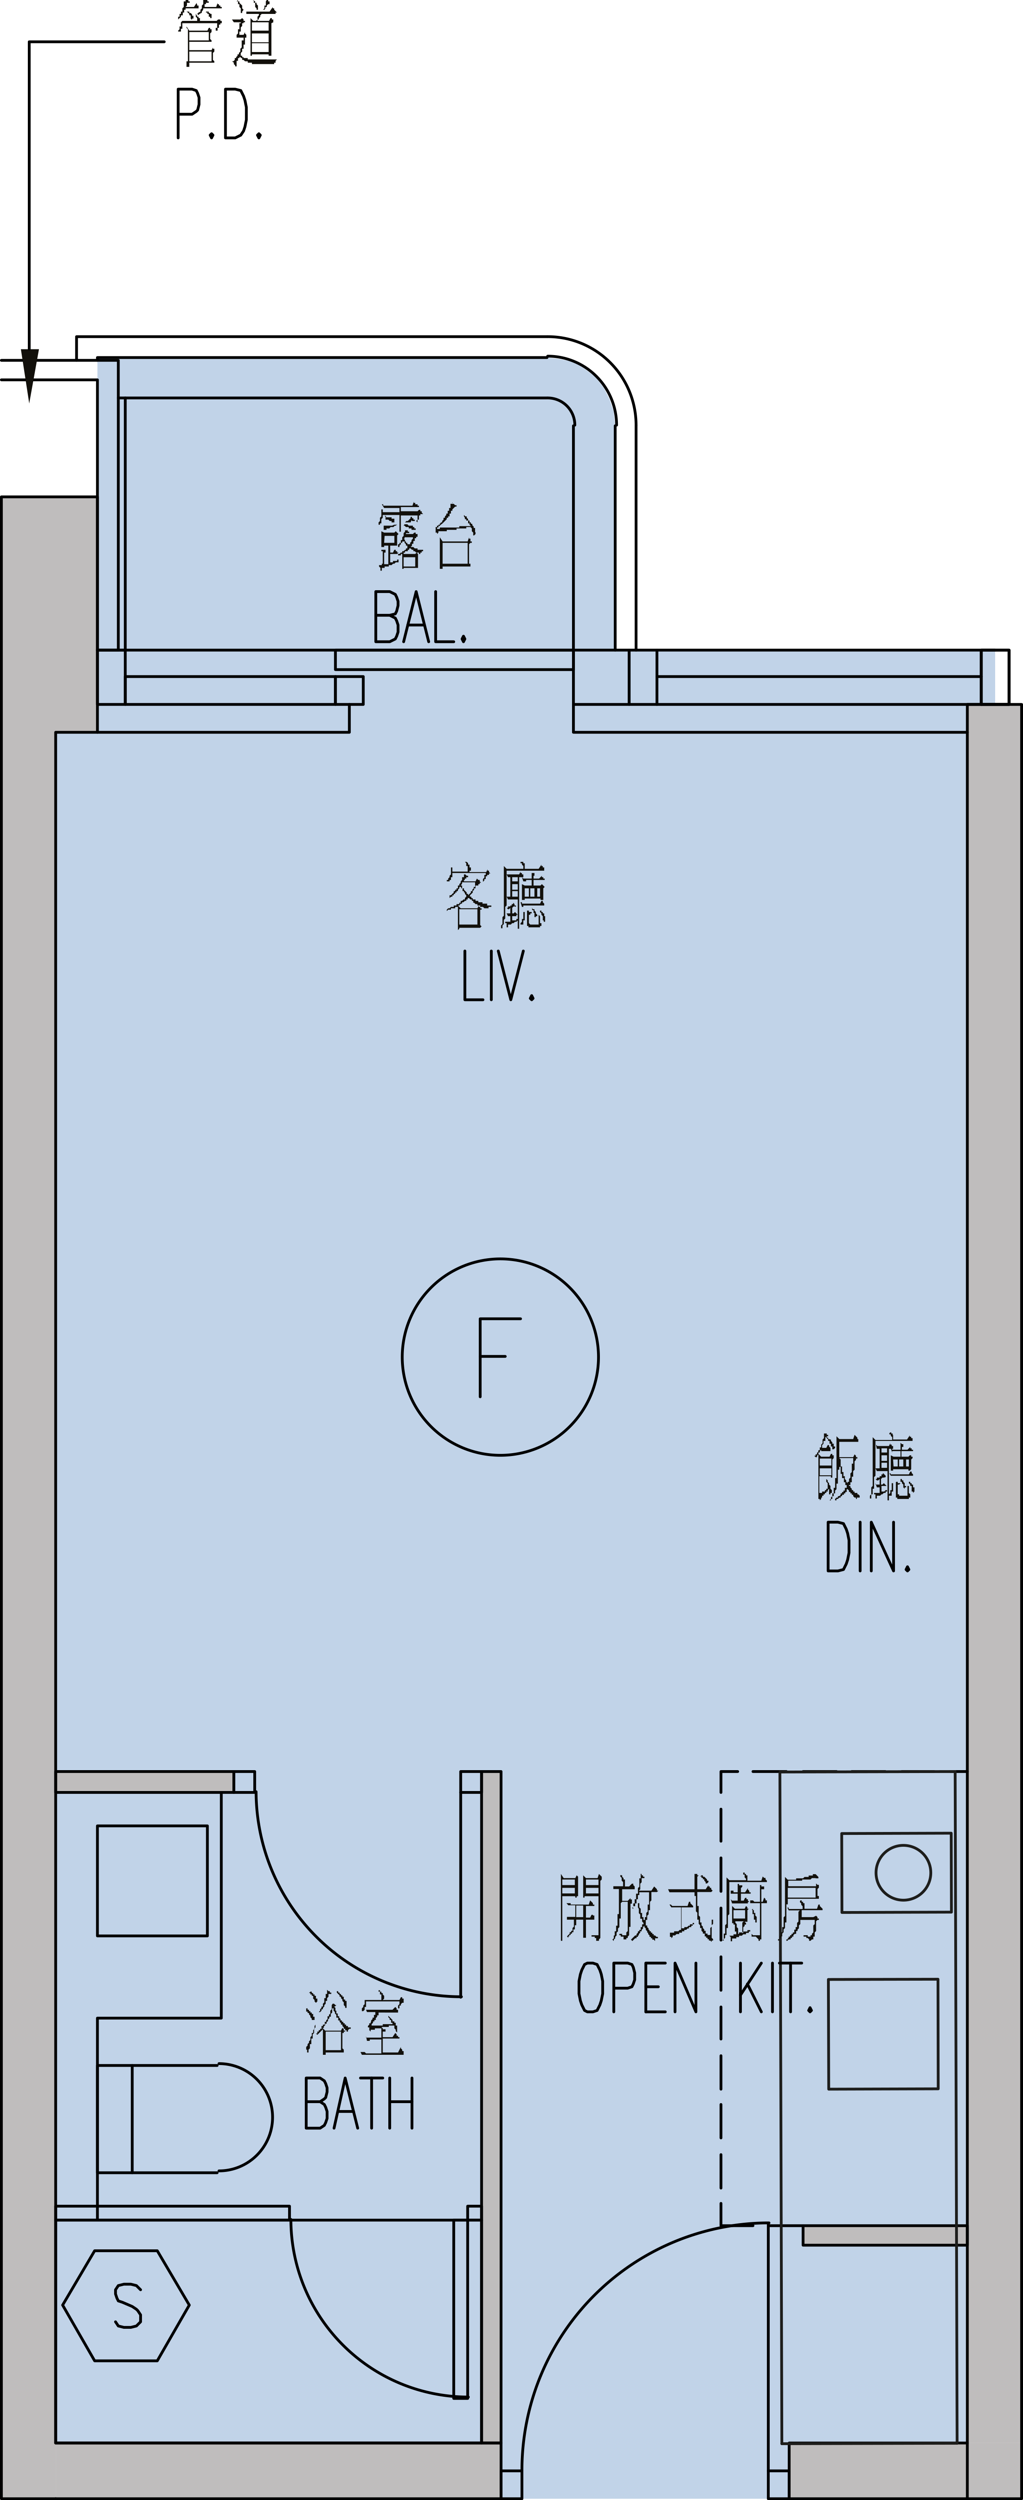 <svg xmlns="http://www.w3.org/2000/svg" viewBox="0 0 88.2 215.36"><defs><style>.cls-1{fill:#c1d3e8;}.cls-2{fill:#bfbdbd;}.cls-3,.cls-4,.cls-5,.cls-6,.cls-8{fill:none;stroke-linecap:round;}.cls-3,.cls-4{stroke:#bfbdbd;}.cls-3,.cls-8{stroke-miterlimit:10;}.cls-3,.cls-4,.cls-8{stroke-width:0;}.cls-4,.cls-5,.cls-6{stroke-linejoin:round;}.cls-5,.cls-8{stroke:#000;}.cls-5{stroke-width:0.24px;}.cls-6{stroke:#1d1d1b;stroke-width:0.24px;}.cls-7{fill:#12100b;}</style></defs><g id="Layer_2" data-name="Layer 2"><g id="Layer_7" data-name="Layer 7"><polygon class="cls-1" points="53.04 56 53.04 36.68 52.92 35.48 52.56 34.4 52.08 33.44 51.36 32.48 50.4 31.76 49.44 31.16 48.24 30.92 47.16 30.8 10.2 30.8 9.48 30.8 8.4 30.8 8.4 30.92 8.4 31.16 8.4 31.76 8.4 32.48 8.4 33.44 8.4 34.4 8.4 35.48 8.4 36.68 8.4 56 8.4 60.68 8.4 63.08 4.8 63.08 4.8 210.44 43.2 210.44 43.2 215.24 68.04 215.24 68.04 210.44 83.4 210.44 83.4 63.08 83.4 60.68 85.8 60.68 85.8 56 53.04 56"/><path class="cls-2" d="M8.4,63.08.12,42.8H8.4Zm-8.28,0H8.4L.12,42.8Z"/><path class="cls-3" d="M8.4,63.08.12,42.8H8.4Zm-8.28,0H8.4L.12,42.8Z"/><path class="cls-2" d="M4.8,215.24.12,63.08H4.8Zm-4.68,0H4.8L.12,63.08Z"/><path class="cls-3" d="M4.8,215.24.12,63.08H4.8Zm-4.68,0H4.8L.12,63.08Z"/><path class="cls-2" d="M43.2,215.24l-38.4-4.8H43.2Zm-38.4,0H43.2l-38.4-4.8Z"/><path class="cls-3" d="M43.2,215.24l-38.4-4.8H43.2Zm-38.4,0H43.2l-38.4-4.8Z"/><path class="cls-2" d="M20.16,154.4,4.8,152.6H20.16Zm-15.36,0H20.16L4.8,152.6Z"/><path class="cls-3" d="M20.16,154.4,4.8,152.6H20.16Zm-15.36,0H20.16L4.8,152.6Z"/><path class="cls-2" d="M43.2,210.44,41.52,152.6H43.2Zm-1.68,0H43.2L41.52,152.6Z"/><path class="cls-3" d="M43.2,210.44,41.52,152.6H43.2Zm-1.68,0H43.2L41.52,152.6Z"/><path class="cls-2" d="M88.08,210.44,83.4,60.68h4.68Zm-4.68,0h4.68L83.4,60.68Z"/><path class="cls-3" d="M88.08,210.44,83.4,60.68h4.68Zm-4.68,0h4.68L83.4,60.68Z"/><rect class="cls-2" x="68.04" y="210.44" width="19.99" height="4.8"/><path class="cls-2" d="M83.4,193.4l-14.16-1.68H83.4Zm-14.16,0H83.4l-14.16-1.68Z"/><path class="cls-3" d="M83.4,193.4l-14.16-1.68H83.4Zm-14.16,0H83.4l-14.16-1.68Z"/><polyline class="cls-4" points="8.4 63.08 0.12 63.08 0.12 42.8 8.4 42.8 8.4 63.08"/><polyline class="cls-4" points="4.8 63.08 0.12 63.08 0.12 215.24 4.8 215.24 4.8 63.08"/><polyline class="cls-4" points="43.2 215.24 4.8 215.24 4.8 210.44 43.2 210.44 43.2 215.24"/><polyline class="cls-4" points="20.16 154.4 4.8 154.4 4.8 152.6 20.16 152.6 20.16 154.4"/><polyline class="cls-4" points="41.52 152.6 43.2 152.6 43.2 210.44 41.52 210.44 41.52 152.6"/><polyline class="cls-4" points="83.4 60.68 88.08 60.68 88.08 210.44 83.4 210.44 83.4 60.68"/><polyline class="cls-4" points="83.4 193.4 69.24 193.4 69.24 191.72 83.4 191.72 83.4 193.4"/><polyline class="cls-5" points="83.4 60.68 83.4 215.24 88.08 215.24 88.08 210.44 88.08 210.44 88.08 60.68 83.4 60.68"/><polyline class="cls-5" points="84.6 56 87 56 87 60.68 84.6 60.68 84.6 56"/><polyline class="cls-5" points="41.52 152.6 41.52 154.4 39.72 154.4 39.72 152.6 41.52 152.6"/><polyline class="cls-5" points="21.96 152.6 21.96 154.4 20.16 154.4 20.16 152.6 21.96 152.6"/><line class="cls-5" x1="39.72" y1="154.4" x2="39.72" y2="172.04"/><path class="cls-5" d="M22.08,154.34A17.69,17.69,0,0,0,39.78,172"/><polyline class="cls-5" points="4.8 152.6 20.16 152.6 20.16 154.4 4.8 154.4 4.8 152.6"/><polyline class="cls-5" points="4.8 210.44 43.2 210.44 43.2 215.24 4.8 215.24"/><polyline class="cls-5" points="68.04 215.24 68.04 212.84 66.24 212.84 66.24 215.24 68.04 215.24"/><polyline class="cls-5" points="45 215.24 45 212.84 43.2 212.84 43.2 215.24 45 215.24"/><line class="cls-5" x1="66.24" y1="212.84" x2="66.24" y2="191.6"/><path class="cls-5" d="M66.3,191.48A21.3,21.3,0,0,0,45,212.78"/><line class="cls-5" x1="69.24" y1="191.72" x2="66.36" y2="191.72"/><polyline class="cls-5" points="64.92 191.72 62.16 191.72 62.16 189.8"/><line class="cls-5" x1="62.16" y1="188.48" x2="62.16" y2="185.6"/><line class="cls-5" x1="62.16" y1="184.16" x2="62.16" y2="181.28"/><line class="cls-5" x1="62.16" y1="179.96" x2="62.16" y2="177.08"/><line class="cls-5" x1="62.16" y1="175.64" x2="62.16" y2="172.88"/><line class="cls-5" x1="62.16" y1="171.44" x2="62.16" y2="168.56"/><line class="cls-5" x1="62.16" y1="167.12" x2="62.16" y2="164.36"/><line class="cls-5" x1="62.16" y1="162.92" x2="62.16" y2="160.04"/><line class="cls-5" x1="62.16" y1="158.6" x2="62.16" y2="155.84"/><polyline class="cls-5" points="62.16 154.4 62.16 152.6 63.6 152.6"/><line class="cls-5" x1="64.92" y1="152.6" x2="67.8" y2="152.6"/><line class="cls-5" x1="69.24" y1="152.6" x2="72.12" y2="152.6"/><line class="cls-5" x1="73.44" y1="152.6" x2="76.32" y2="152.6"/><line class="cls-5" x1="77.76" y1="152.6" x2="80.52" y2="152.6"/><line class="cls-5" x1="81.96" y1="152.6" x2="83.4" y2="152.6"/><polyline class="cls-5" points="41.52 210.44 43.2 210.44 43.2 152.6 41.52 152.6 41.52 210.44"/><polyline class="cls-5" points="10.8 56 8.4 56 8.4 60.68 10.8 60.68 10.8 56"/><polyline class="cls-5" points="87 56 84.6 56 84.6 60.68 87 60.68 87 56"/><polyline class="cls-5" points="56.64 56 54.24 56 54.24 60.68 56.64 60.68 56.64 56"/><line class="cls-5" x1="84.6" y1="58.28" x2="56.64" y2="58.28"/><line class="cls-5" x1="85.8" y1="56" x2="56.64" y2="56"/><line class="cls-5" x1="84.6" y1="60.68" x2="56.64" y2="60.68"/><polyline class="cls-5" points="54.24 56 49.44 56 49.44 60.68 54.24 60.68 54.24 56"/><polyline class="cls-5" points="31.32 58.28 28.92 58.28 28.92 60.68 31.32 60.68 31.32 58.28"/><polyline class="cls-5" points="28.92 58.28 10.8 58.28 10.8 60.68 28.92 60.68 28.92 58.28"/><polyline class="cls-5" points="49.44 56 28.92 56 28.92 57.68 49.44 57.68 49.44 56"/><polyline class="cls-5" points="49.44 60.68 49.44 63.08 83.4 63.08"/><polyline class="cls-5" points="30.12 60.68 30.12 63.08 8.4 63.08"/><polyline class="cls-5" points="83.4 215.24 68.04 215.24 68.04 210.44 83.4 210.44"/><polyline class="cls-5" points="83.4 193.4 69.24 193.4 69.24 191.72 83.4 191.72 83.4 193.4"/><line class="cls-5" x1="49.44" y1="56" x2="8.4" y2="56"/><line class="cls-5" x1="10.8" y1="56" x2="10.8" y2="34.28"/><polyline class="cls-5" points="8.4 157.28 8.4 166.76 17.88 166.76 17.88 157.28 8.4 157.28"/><polyline class="cls-5" points="41.52 191.24 41.52 210.44 4.8 210.44 4.8 191.24 41.52 191.24"/><path class="cls-5" d="M18.88,187a4.62,4.62,0,1,0,0-9.24"/><polyline class="cls-5" points="18.72 187.16 8.4 187.16 8.4 177.92 18.72 177.92"/><polyline class="cls-5" points="19.08 154.4 19.08 173.84 8.4 173.84 8.4 191.24"/><line class="cls-5" x1="11.4" y1="177.92" x2="11.4" y2="187.16"/><polyline class="cls-5" points="41.52 190.04 41.52 191.24 40.32 191.24 40.32 190.04 41.52 190.04"/><polyline class="cls-5" points="40.32 206.6 39.12 206.6 39.12 191.24 40.32 191.24 40.32 206.6"/><path class="cls-5" d="M25.08,191.18a15.3,15.3,0,0,0,15.3,15.3"/><polyline class="cls-5" points="4.8 191.24 4.8 190.04 24.96 190.04 24.96 191.24 4.8 191.24"/><polyline class="cls-5" points="8.4 31.04 8.4 30.8 47.16 30.8"/><path class="cls-5" d="M53.16,36.62a5.94,5.94,0,0,0-5.94-5.94"/><line class="cls-5" x1="53.04" y1="36.68" x2="53.04" y2="56"/><line class="cls-5" x1="10.2" y1="34.28" x2="47.16" y2="34.28"/><path class="cls-5" d="M49.56,36.62a2.34,2.34,0,0,0-2.34-2.34"/><line class="cls-5" x1="49.44" y1="36.68" x2="49.44" y2="56"/><polyline class="cls-5" points="6.6 31.04 6.6 29 47.16 29"/><path class="cls-5" d="M54.84,36.62A7.62,7.62,0,0,0,47.22,29"/><line class="cls-5" x1="54.84" y1="36.68" x2="54.84" y2="56"/><polyline class="cls-5" points="4.8 210.44 4.8 63.08 8.4 63.08 8.4 42.8 0.12 42.8 0.12 215.24 4.8 215.24"/><polyline class="cls-5" points="0.12 32.72 8.4 32.72 8.4 56 10.2 56 10.2 31.04 0.12 31.04"/><path class="cls-5" d="M51.6,116.9a8.46,8.46,0,1,0-8.46,8.46,8.46,8.46,0,0,0,8.46-8.46"/><polyline class="cls-5" points="41.4 120.32 41.4 113.6 44.88 113.6"/><line class="cls-5" x1="41.4" y1="116.84" x2="43.56" y2="116.84"/><polyline class="cls-6" points="82.01 157.91 82.03 164.71 72.59 164.74 72.57 157.94 82.01 157.91"/><path class="cls-6" d="M80.25,161.32a2.36,2.36,0,1,0-2.36,2.36,2.36,2.36,0,0,0,2.36-2.36"/><polyline class="cls-6" points="80.87 170.49 80.89 179.93 71.45 179.96 71.42 170.51 80.87 170.49"/><line class="cls-6" x1="67.24" y1="152.64" x2="67.41" y2="210.5"/><line class="cls-6" x1="82.52" y1="210.46" x2="82.35" y2="152.6"/><line class="cls-6" x1="82.35" y1="152.6" x2="67.24" y2="152.64"/><line class="cls-6" x1="67.41" y1="210.5" x2="82.52" y2="210.46"/><path class="cls-7" d="M34.8,46.4l.12.12v.12H35v.12h.12v.12h.12v0h.12v-.12l.12-.12v-.12l.12-.12v-.12h-.72v.12Zm0,2.4h1V48h-1Zm.12-3.12h.24v.12h.12v.12H35V46h.6l.12-.12h.12V46H36v.24h-.12v.12h-.12v.24h-.12v.24h-.12V47l-.12.12h.24l.12.12H36v.12h.48v.12h-.12v.12h-.12v.12h-.12V47.6h-.24l-.12-.12h-.12v-.12h-.12l-.12-.12h-.12v.12h-.12v.12h-.24v.12H34.8v.12h1l.12-.12.12.12v1.2H34.8V49h-.12V47.72h-.12v.12h-.24v-.12h.12l.12-.12h.12v-.12h.12l.12-.12H35v-.12h.12V47H35v-.12l-.12-.12v-.12H34.8v0h-.12v.12h-.12v.12l-.12.12v.12h-.12v-.24h.12v-.12h.12v-.24h.12v-.24l.12-.12v-.24l.12-.12Zm-1.8,1.08H34v-.6h-.84Zm-.24-1,.24.12H34l.12-.12.12.12.12.12-.12.12V47h-.6v.6h.24l.12-.24h.12v.12h.12v.12h.12l-.12.12h-.6v.72h.24v-.12h.36V48.2h.12v.24h-.24l-.12.12h-.12l-.12.12h-.24v.12h-.36v.12h-.24v.24h-.12v-.24l-.12-.12v-.12h.24v-.12H33V47.48h-.12v-.12h.36v.24h-.12v1h.36V47h-.36v.12h-.24V45.8Zm2-.6h.24l.12.12h.36v.12h.12v.12h.12v.12h-.36v-.12h-.24v-.12H35l-.12-.12H34.8Zm.6-.36h0L35.4,45h-.48v0l.12-.12h.12l.12-.12.12-.12v-.12h.12v.12h.12v.12h.12v.12h-.24Zm-1.32.36v.12h-.12l-.12.12h-.24l-.12.12h-.24v.12h-.12v0h-.12v-.36h.72L34,45.2h.24Zm-1-.72h.12v.12h.48v.12h.24v.36H34V45h-.24v-.12H33.6l-.12-.12h-.24v-.24Zm-.24-1h.12v.12h2.52l.12-.36v.12h.12v.12H36v.12h.12v.12H34.56v.36H36l.12-.12h.12v.12h.12v.12l.12.12h-.24v.12h-.12v.36H36V45l-.12-.12.12-.12v-.36H34.56V45.8h-.12V44.36H33v.24l-.12.12v.36h-.12v.12h-.12V45l.12-.12V44.6l.12-.12v-.6H33v.24h1.44v-.36H33.12Z"/><path class="cls-7" d="M38.16,48.56h2.16v-1.8H38.16Zm-.24-2.28.24.36h2.16l.12-.36v.12h.12v.24h.12v.12h-.12l-.12.12v1.68h.12v.24h-2.4V49h-.24V46.28Zm1.08-3v.12h.12l.12.12h.12v.12h-.12l-.12.12-.12.12V44h-.12v.24h-.12v.24h-.12v.12h-.12v.12l-.12.12-.12.12-.12.12L38,45.2l-.12.12H37.8v.12h-.12v.12h.24v-.12H39.6v-.12h1l-.12-.12v-.12h-.12v-.24H40.2v-.12h-.12V44.6L40,44.48v-.12l.12.12h.12v.12l.12.12v.12h.12V45h.12v.12h.12v.12l.12.12v.12h.12v.36H41V46l-.12.12H40.8v-.24l-.12-.12v-.24l-.12-.12H40.2v.12h-.84v.12h-.84v.12H37.8v.12l-.12.12v-.12h-.12v-.36h0v-.12h.12v-.12h.12V45.2h.12v-.12H38V45h.12v-.12l.12-.12V44.6h.12v-.12l.12-.12v-.12h.12V44h.12v-.24h.12V43.4H39Z"/><polyline class="cls-5" points="33.6 53 34.08 53.24 34.2 53.48 34.32 53.84 34.32 54.44 34.2 54.8 34.08 55.04 33.6 55.28 32.4 55.28 32.4 50.96 33.6 50.96 34.08 51.2 34.2 51.44 34.32 51.8 34.32 52.16 34.2 52.64 34.08 52.88 33.6 53 32.4 53"/><polyline class="cls-5" points="34.8 55.28 35.88 50.96 36.96 55.28"/><line class="cls-5" x1="35.16" y1="53.84" x2="36.48" y2="53.84"/><polyline class="cls-5" points="37.56 50.96 37.56 55.28 39.12 55.28"/><polyline class="cls-5" points="39.96 54.8 39.84 55.04 39.96 55.28 40.08 55.04 39.96 54.8"/><path class="cls-7" d="M39.72,76.28h.12v.24H40v.12l.12.12.12.12V77h.12v.12l.12-.12.12-.12v-.12h.12v-.12l.12-.12V76.4h.12V76H39.84v.12Zm-.12,3.36h1.56V78.32H39.6ZM40,75.32h.12l.12.12h.12v.12H40.2v.12h-.12v.12H40v.12h1l.12-.24.12.12h.12v.12l.12.12h-.12v.12h-.12v.12H41v.24h-.12v.12l-.12.12v.12l-.12.12-.12.12v.12h.12v.12h.12v.12H41v.12h.24v.12h.36v.12H42V78h.36v.12h-.24v.12h-.36l-.12-.12H41.4V78h-.24v-.12H41l-.12-.12H40.8V77.6h-.12v-.12h-.12l-.12-.12h-.12v.12H40.2v.12h-.12l-.12.12h-.12v.12h-.12L39.6,78h-.12l.24.24h1.44l.12-.24v.12h.12v.12h.12v.12H41.4v1.32l.12.12-.12.12H39.6V80l-.12.12v-2h-.24v.12h-.36v.12h-.24l-.12.12v-.12l.12-.12h.12l.12-.12h.24V78h.24v-.12h.24v-.12h.12V77.6h.12l.12-.12h.12v-.12l.12-.12v-.12L40.08,77v-.12H40v-.12h-.12v-.24h-.12V76.4H39.6v.12l-.12.12v.12h-.12v.12h-.12V77h-.12v.12H39v.12h-.12l-.12.12v-.24h.12L39,77l.12-.12v-.12h.12v-.12h.12v-.12h.12v-.24h.12v-.12l.12-.12v-.12l.12-.12v-.24H40v-.24Zm.24-1.08h0l.12.12v.12h.12v.24h.12V75h-.12v.12h1.44l.12-.24V75h.12v.12l.12.12h-.12v.12H42v.12h-.12v.24h-.12v.12l-.12.12v-.24l.12-.12v-.24h.12V75.2H39v.36h-.12v.24h-.12v.12h-.24V75.8h.12v-.12l.12-.12v-.12l.12-.12v-.6H39v.36h1.32V74.6H40.2v-.24l-.12-.12Z"/><path class="cls-7" d="M46.56,78.44h.12v.12h.12v.12h.12v.24H47v.48h-.12v-.12H46.8v-.36l-.12-.12v-.12l-.12-.12Zm-.72-.24.12.12h.12v.12l.12.12v.12l.12.12v.12H46.2V79h-.12v-.36H46v-.24h-.12V78.2Zm-.36.24h.12v.12h.24v.12h-.12v.12H45.6v.72l.12.12h.72V78.8l.12.12v.6h.12v.24h-.12v.12h-1v-.12h-.12V78.44Zm-.36.12h.12v.72h-.12v.36h-.24v-.12L45,79.4v-.24h.12v-.6Zm-.24-.84H45v.12h1.56l.12-.24h.12v.12l.12.12V78h-1.8v.12H45Zm1.44-.48h.24v-.72h-.24Zm-.6,0h.36v-.72h-.36Zm-.48,0h.36v-.72h-.36ZM45,75.56l.12.12h.72V75.2h.24v.24H46v.24h.48l.24-.24v.12h.12v.12h.12v.12H46v.48h.6l.12-.12.12.12.12.12-.12.12v1h-.24v-.12H45.24v.12H45V76.16l.24.12h.6V75.8h-.48v.12h-.24Zm-.6,2.52h-.12l-.12.12v.48h.12l.12-.12.12.12.12.12h-.12v.12h-.36v.36h.36v-.12h.12v.12l-.12.12H44.4l-.12.12h-.12l-.12.12H43.8v.24h-.12v-.36h-.12V79.4H44v-.48H43.8l-.12-.24H44V78.2l-.12.12H43.8l-.12-.12h.12v-.12H44V78h.12v-.12h.12v-.12l.12.12V78h.12v.12Zm-.24-2.16h.48v-.36h-.48Zm0,.72h.48v-.48h-.48Zm0,.6h.48v-.48h-.48Zm-.48-1.92h1.08l.12-.24v.12H45v.12h.12v.24h-.36V80h-.12V77.48H43.8l-.12-.24H44V75.56H43.8ZM45,74.24h.12v.12h.12v.48h1.2l.24-.36v.12h.12v.12h.12V75H43.68v3l-.12.12v1l-.12.12v.36l-.12.12v.24H43.2v-.24l.12-.12v-.6l.12-.12V74.6l.24.24h1.44V74.6L45,74.48v-.12h-.12v-.12Z"/><polyline class="cls-5" points="40.08 81.92 40.08 86.12 41.64 86.12"/><line class="cls-5" x1="42.36" y1="81.92" x2="42.36" y2="86.12"/><polyline class="cls-5" points="42.96 81.92 44.04 86.12 45.12 81.92"/><polyline class="cls-5" points="45.84 85.76 45.72 86 45.84 86.12 45.96 86 45.84 85.76"/><path class="cls-7" d="M72.36,125.6l.12.12v.6h.12v.48h.12v.36h.12v.24l.12.12v.12l.12.12v-.12h.12v-.24l.12-.12v-.36l.12-.12v-.72h.12v-.48Zm1.32-2,.12.12.12.12v.12H74v.24H72.36v1.32h1.2l.12-.24.12.12v.12h.12v.12H73.8v.12l-.12.12v.72l-.12.12v.48h-.12v.48h-.12v.24H73.2V128h.12v.12l.12.12v.12h.12v.12h.12v.12h.24v.12H74l.12.12V129h-.24v.12H73.8V129h-.12l-.12-.12v-.12h-.12v-.12h-.12v-.12H73.2v-.12l-.12-.12H73v.24h-.12v.12h-.12v.12H72.6v.12h-.12V129h-.12l-.12.12h-.12v.12H72v-.12l.12-.12h.12v-.12h.12l.12-.12v-.12h.12v-.12h.12v-.12h.12v-.24H73v-.24h-.12v-.24h-.12v-.36H72.6v-.36h-.12v-.6h-.12v.24h-.12v1.2h-.12v.48l-.12.12v.24h-.12v.24h-.12v.24h-.12v.12h-.12l.12-.12V129l.12-.12v-.24h.12v-.48H72v-.84h.12v-3.6l.24.24h1.2Zm-3,2.88v.6h1v-.6Zm0-.84v.6h1v-.6Zm.36-2.16h.24v.12h.12v.12h-.12v.12h.12v.12h.12V124h.12v.12l.12.12v.12h.12v.24H72v.12l-.12.12h-.12v-.24h-.12v-.24h-.12v-.24H71.4V124l-.12-.12-.12-.12v.36H71v.24l-.12.12v.24h.36l.12-.24h.12v.12l.12.12V125H70.8v-.12l-.12.12v.12h-.12v.12l.24.24h.72l.12-.24h.12v.12h.12v.24l-.12.12v1.56h-.12v-.12h-1v1.44h.24v-.12h.24v-.12h.12v-.12h.12v-.12h0v-.36l-.12-.12v-.24l.12.12v.12l.12.12v.12l.12.12v.24l.12.12v.24h-.12v.12h-.12v-.48l-.12.12v.12h-.12v.12h-.12v.12H71v.12h-.12V129H70.8v.12l-.12.12v-.12h-.12v-3.84l-.12.12v.12h-.12l-.12-.12h.12v-.12h.12v-.12l.12-.12v-.12h.12v-.24h.12v-.24l.12-.12V124l.12-.12v-.48Z"/><path class="cls-7" d="M78.36,127.64h.12v.12h.12v.12h.12v.24h.12v.36l-.12.12v-.12H78.6V128h-.12v-.12l-.12-.12Zm-.72-.24h.12v.12h.12v.12l.12.12V128h.12v.12H78v.12l-.12-.12v-.24l-.12-.12v-.12h-.12v-.24Zm-.36.24h.12v.12h.24l-.12.12H77.4v.84h.12v.12h.72V128h.12v.6l.12.12V129h-.12v.12h-1V129h-.12v-1.32Zm-.36.12H77v.72h-.12v.36h-.24v-.12l.12-.12v-.24h.12v-.6Zm-.24-.84h.12V127h1.56l.12-.24h.12v.12l.12.12v.12H76.8Zm1.44-.6h.24v-.6h-.24Zm-.6,0h.36v-.6h-.36Zm-.48,0h.36v-.6H77Zm-.24-1.56h.12v.12h.72v-.6l.12.12h.12v.24h-.12v.24h.48l.24-.24v.12h.12v.12h.12V125h-1v.48h.6l.12-.12h.12v.12h.12v.12l-.12.12v.84l-.12.12h-.12v-.12H77v.12H76.8v-1.32l.24.12h.6V125h-.72v.12Zm-.6,2.52h-.12l-.12.12v.48h.12l.12-.12.12.12.12.12H76v.48h.24l.12-.12h.12v.12h-.12v.12H76.2l-.12.12H76l-.12.12H75.6v.24h-.12v-.36h-.12v-.12h.48v-.48H75.6l-.12-.36v.12h.36v-.48l-.12.12H75.6l-.12-.12h.12v-.12h.24v-.12H76V127h.12v-.12l.12.12.12.12v.12ZM76,125.12h.48v-.36H76Zm0,.72h.48v-.48H76Zm0,.6h.48V126H76Zm-.48-2,.12.12h1l.12-.24v.12h.12v.12h.12v.24h-.36v4.44h-.12v-2.52H75.6l-.12-.24h.36v-1.68H75.6Zm1.32-1.08v.12h.12v.12H77V124h1.2l.24-.36v.12h.12v.12h.12v.24H75.48v3l-.12.12v1h-.12v.48h-.12v.36H75v-.24l.12-.12v-.6l.12-.12v-4.2l.24.24h1.44v-.24l-.12-.12v-.12h-.12v-.12Z"/><polyline class="cls-5" points="71.4 135.32 71.4 131.12 72.24 131.12 72.72 131.24 72.96 131.72 73.08 132.08 73.2 132.68 73.2 133.76 73.08 134.36 72.96 134.72 72.72 135.2 72.24 135.32 71.4 135.32"/><line class="cls-5" x1="74.16" y1="131.12" x2="74.16" y2="135.32"/><polyline class="cls-5" points="75.12 135.32 75.12 131.12 77.04 135.32 77.04 131.12"/><polyline class="cls-5" points="78.24 134.96 78.12 135.2 78.24 135.32 78.36 135.2 78.24 134.96"/><path class="cls-7" d="M50.28,165.14v-1h-.6v1Zm-1.44-1.2h.36v.12h1.56l.12-.36.12.12.12.12v.12h.12v.12h-.72v1h.36l.12-.24h.12V165h.12v.36h-.72v1.56h-.24v-1.56h-.6v.48h-.12v.36h-.12v.24h-.12v.12H49.2v.12h-.12v.12H49v.12l-.12-.12.12-.12.12-.12v-.12h.12v-.12h.12v-.24l.12-.12v-.6h-.6v-.24h.72v-1H49Zm1.68-1.56H51.6v-.48H50.52Zm0,.72H51.6v-.48H50.52Zm-.24-1.56.24.24h1l.12-.36.12.12.12.12v.24l-.12.12v4.92l-.12.12v.12h-.24v-.24h-.12v-.12H51v-.12h.6v-3.36H50.4v.12h-.12v-1.92Zm-1.8.84h1.08v-.48H48.48Zm0,.72h1.08v-.48H48.48Zm-.12-1.68.24.36h1l.12-.24.12.12v1.68h-.12v.12h-.12v-.12H48.48v3.84h-.12v-5.76Z"/><path class="cls-7" d="M55.2,161.42h.12v.12h.12v.12h.12v.12h-.24v.36l-.12.12v.48l-.12.12h1.08l.24-.36.12.12.12.12v.12h.12l-.12.12h-.48v.72l-.12.12v.72h-.12v.36l-.12.12v.36h-.12v.48h.12V166l.12.12v.12H56v.12h.12v.12h.12v.12h.12v.12h.12l.12.12h.12v.12h-.24v.24l-.12-.12h-.12v-.12h-.12v-.12H56v-.12l-.12-.12v-.12H55.8v-.12l-.12-.12v-.12l-.12-.12v-.12l-.12.12v.12l-.12.12v.12H55.2v.12l-.12.12v.12H55v.12h-.12v.12h-.12l-.12.12-.12.12-.12-.12.12-.12.12-.12.12-.12h.12v-.12l.12-.12v-.12h.12v-.12h.12V166h.12v-.24h.12v-.12l-.12-.12v-.24H55.2v-.36l-.12-.12v-.36L55,164.3v-.36h.12v.36l.12.12v.36h.12v.36h.12v.24h.12v-.24h.12v-.36l.12-.12v-.6h.12V163h-.84v.24H55v.36h-.12v.36h-.12v.24H54.6v.24l-.12-.12h.12v-.36h.12v-.36h.12v-.48H55v-.48l.12-.12v-.72h.12v-.36Zm-1.56.12h0v.12l.12.12v.12h.12v.6h.36l.24-.24h.12v.12l.12.12v.24H53.64v1h.48l.24-.24v.12h.12v.36h-.12v2h-.12v.72l-.12.12v.12H54v.12h-.24v-.24h-.24v-.12H53.4v-.12h.24v.12H54v-.24l.12-.12v-2.52h-.48l-.12.12v1.32H53.4V166l-.12.12v.24l-.12.12v.24l-.12.12v.12l-.12.12v.12l-.12-.12.12-.12v-.24H53v-.36h.12v-.48h.12v-1h.12v-2.16h-.48v-.24h.84v-.36l-.12-.12v-.24l-.12-.12v-.12Z"/><path class="cls-7" d="M60.48,161.54h.12v.12h.12l.12.12.12.12V162h.12v.12l-.12.12h-.12v-.12l-.12-.12v-.12H60.6v-.12h-.12v-.12h-.12Zm-2.76,2.52h.12l.12.12h1.32l.12-.36h.12v.12l.12.12.12.12v.12h-1v1.8H59V166h.24l.12-.12h.12v-.12h.24v-.12h.12v.12h-.12v.12h-.12V166H59.4v.12h-.12l-.12.12H59v.12H58.8v.12h-.24v.12h-.24l-.12.12H58v.12l-.12.12v-.12h-.12v-.36h.36v-.12h.36l.12-.12h.12V164.3h-.84Zm-.12-1.32h2.28v-1.32h.24v.12h.12l-.12.12v1.08h.72l.24-.36v.12h.12v.12h.12v.12l.12.12-.12.12h-1.2v1.2h.12V165l.12.12v.48h.12v.24l.12.12v.12l.12.12v.12h.12v.24H61v.12h.24v-.6l.12-.12v-.6h.12v.36l-.12.12v1.08l.12.12v.12h-.12v.12l-.12-.12h-.12v-.12H61v-.12h-.12v-.12h-.12v-.24H60.6v-.12l-.12-.12v-.24h-.12v-.24l-.12-.12v-.36h-.12v-.6l-.12-.12v-1.32h-.12V163H57.72Z"/><path class="cls-7" d="M64.92,164.42h0v.12H65v.24h.12V165l.12.12v.48h-.12v-.24H65v-.48h-.12v-.36H64.8Zm-.24-.72h.24l.12.12h.48v-1.44h.12v.12h.24v.24h-.24v1.08h.12l.12-.36.12.12v.12h.12v.24h-.48v3.12h-.12v.12H65.4v-.12l-.12-.12-.12-.12H64.8v-.24l.12.12h.6v-2.76h-.84Zm-1.44,1.56h1v-.72h-1Zm.36,1.32h.12v-.12H64v-.84l.12-.12h-.72v.12l.12.12V166l.12.12v.48Zm-.48-2.4.24.24h.84l.12-.24.12.12v.12h.12l-.12.12v1H64.2l.12.12v.12H64.2v.12l-.12.12v.36l-.12.12h.12v-.12h.36v-.12h.24v.12h-.12v.12h-.24v.12h-.24l-.12.12h-.24v.12h-.24v.12h-.36v.24H63v-.36l-.12-.12h.36v-.12h.24v-.24h-.12v-.6h-.12v-.12h-.12ZM63,162.86h.24V163h.36v-.72h.12v.12H64v.12l-.12.12V163h.36l.24-.36v.12l.12.12V163h.12v.12h-.84v.6h.24l.12-.24h.12v.12h.12v.12l.12.12h-.12v.12H63.12l-.12-.36.12.12h.48v-.6H63Zm1.08-1.56h.12v.12h.12v.12h.12V162h1.2l.12-.36.12.12H66v.12l.12.12v.12H62.88v2.76l-.12.12v1.08h-.12v.6h-.12v.24l-.12.12v.12h-.12l.12-.12v-.48h.12v-.72l.12-.12v-4l.24.24h1.44v-.12l-.12-.12v-.24h-.12v-.24Z"/><path class="cls-7" d="M69,163.7h.12v.12h.12v.12h.12v.48h1.08l.12-.36h.12v.12l.12.12.12.12v.12h-1.8v.6h1l.24-.12.12.12v.12h.12v.12h-.12l-.12.12v.84l-.12.12v.36h-.12v.24H70l-.12.12h-.12v-.12l-.12-.12h-.12v-.12h-.24v-.12h.36v.12h.24v-.12H70v-.12l.12-.12v-.6l.12-.12v-.36H69v.36l-.12.12v.24l-.12.12v.12h-.12v.24h-.12l-.12.12v.12h-.12v.12h-.12v.12H68l-.12.12H67.8v-.12h.12v-.12H68v-.12h.12v-.12h.12v-.12h.12v-.12h.12v-.24h.12V166h.12v-.36l.12-.12v-.84l.12-.12H68l-.12-.24H68v.12h1.2v-.24l-.12-.12v-.12l-.12-.12Zm-1.08-.24h2.4v-.84h-2.4Zm2.4-1.68H70l-.12.12h-.72V162h-1.2v.48h2.4v-.24l.12.12h.12v.24l-.12.12v.6h.12v.24H67.92v.48H67.8v1.56h-.12v.48l-.12.12v.24l-.12.12v.24h-.12v.12l-.12.12v.12h-.12v-.12h.12v-.24l.12-.12v-.24h.12V166h.12v-.84l.12-.12v-3.36l.24.24h.72v-.12h.6l.12-.12h.36v-.12h.36v-.12h.24l.12.12.12.12v.12h-.24Z"/><polyline class="cls-5" points="50.64 169.1 50.4 169.22 50.16 169.7 50.04 170.06 49.92 170.66 49.92 171.74 50.04 172.34 50.16 172.7 50.4 173.18 50.64 173.3 51.12 173.3 51.48 173.18 51.72 172.7 51.84 172.34 51.96 171.74 51.96 170.66 51.84 170.06 51.72 169.7 51.48 169.22 51.12 169.1 50.64 169.1"/><polyline class="cls-5" points="52.92 173.3 52.92 169.1 54.12 169.1 54.48 169.22 54.6 169.46 54.72 169.94 54.72 170.54 54.6 170.9 54.48 171.14 54.12 171.26 52.92 171.26"/><polyline class="cls-5" points="55.68 173.3 55.68 169.1 57.36 169.1"/><line class="cls-5" x1="55.68" y1="171.14" x2="56.76" y2="171.14"/><line class="cls-5" x1="55.68" y1="173.3" x2="57.36" y2="173.3"/><polyline class="cls-5" points="58.2 173.3 58.2 169.1 60 173.3 60 169.1"/><line class="cls-5" x1="63.84" y1="169.1" x2="63.84" y2="173.3"/><line class="cls-5" x1="65.64" y1="169.1" x2="63.84" y2="171.86"/><line class="cls-5" x1="64.44" y1="170.9" x2="65.64" y2="173.3"/><line class="cls-5" x1="66.6" y1="169.1" x2="66.6" y2="173.3"/><line class="cls-5" x1="68.16" y1="169.1" x2="68.16" y2="173.3"/><line class="cls-5" x1="67.2" y1="169.1" x2="69.12" y2="169.1"/><polyline class="cls-5" points="69.84 172.94 69.72 173.18 69.84 173.3 69.96 173.18 69.84 172.94"/><path class="cls-7" d="M28.08,176.6H29.4V175H28.08Zm.6-4h.12l.12.12H29l-.12.12H28.8l.12.12v.24H29v.24h.12v.24h.12v.12l.12.12v.12h.12v.12h.12v.12h.12v.12h.12v.12H30v.12h.24v.12h-.12l-.12.12V175h-.12v-.12h-.12v-.12h-.12v-.12l-.12-.12v-.12H29.4v-.12l-.12-.12v-.12h-.12v-.24H29v-.24l-.12-.12v-.12l-.12-.12V173h-.12v.36l-.12.12v.24h-.12v.12l-.12.12v.12l-.12.12v.12h-.12v.12l-.12.12v.12h-.12l.24.24H29.4l.12-.24.12.12v.12h.12V175h-.12v.12h-.12v1.32l.12.12v.24H28.08V177h-.24V174.8l-.12.12-.12.12-.12.12-.12.12-.12-.12h.12V175h.12v-.12h.12v-.12h.12v-.24h.12v-.12H28v-.24h.12v-.12l.12-.12v-.24h.12v-.12l.12-.12v-.24l.12-.12v-.36Zm.36-1.08h.12v.12h.12v.12h.12v.12h.12V172h.12v.24h.12v.12h.12v.6h-.12v-.12l-.12-.12v-.24l-.12-.12v-.12l-.12-.12V172h-.12v-.12l-.12-.12-.12-.12Zm-.84-.12h0l.12.12h.12v.12h.12v.12h-.24V172l-.12.12v.24h-.12v.24l-.12.12v.12l-.12.12v.12h-.12v.12l-.12.12h-.12l.12-.12v-.12l.12-.12v-.12h.12v-.24l.12-.12v-.36h.12v-.36h.12v-.36Zm-1,3v.24l-.12.12v.36l-.12.12v.36h-.12v.48h-.12v.36l-.12.12v.24h-.12v-.24H26.4v-.24l.12-.12v-.12l.12-.12v-.12l.12-.12v-.24l.12-.12v-.24H27v-.24l.12-.12v-.24ZM26.4,173h.12v.12h.12v.12h.12v.12h.12v.12H27v.24h.12V174h-.24v-.12l-.12-.12v-.12l-.12-.12v-.12h-.12v-.12H26.4V173Zm.36-1.44h.12v.12H27v.12h.12v.12h.12v.24h.12v.24l-.12.12-.12-.12v-.12l-.12-.12v-.24h-.12v-.12h-.12v-.12h-.12Z"/><path class="cls-7" d="M31.56,175.4v.12h1.32v-.84H33v.12h.24V175H33v.48h.84l.24-.36.12.12v.12h.12v.12h.12v.12H33v1.2h1.32l.24-.48v.12l.12.12v.12h.12V177H31.2l-.12-.24h.36l.12.12h1.32v-1.2h-1v.12h-.24Zm0-2.28h2.28l.24-.24.12.12v.12h.12v.24H32.64v.24h-.12v.12l-.12.12V174h-.12v.12h-.12v.12l-.12.12v.12h-.12v0H33v-.12h.84v-.12h-.12V174H33.6v-.12l-.12-.12v-.12l.12.12.12.12.12.12v.12H34v.12h.12v.24h.12v.6l-.12-.12v-.12l-.12-.12v-.24h-.48v.12h-.6v.12h-.6v.12h-.36V175l-.12-.12v-.24h-.12v-.12l.12-.12v-.12h.12v-.12H32v-.12l.12-.12v-.12h.12v-.24h.12v-.24h-.72Zm1.08-1.68h.12v.12h.12v.12H33v.12l.12.12v.24l-.12.12h1.44l.12-.24h.12v.12h.12v.24h0v.12h-.12l-.12.12v.12h-.12V173h-.12v-.24l.12-.12v-.24H31.56v.48h-.12v.24l-.12.12H31.2V173l.12-.12v-.12l.12-.12v-.36h.12v0h1.32v-.48h-.12v-.24h-.12Z"/><polyline class="cls-5" points="27.6 181.04 27.96 181.28 28.08 181.52 28.2 181.88 28.2 182.48 28.08 182.84 27.96 183.08 27.6 183.32 26.4 183.32 26.4 179 27.6 179 27.96 179.24 28.08 179.48 28.2 179.84 28.2 180.2 28.08 180.68 27.96 180.8 27.6 181.04 26.4 181.04"/><polyline class="cls-5" points="28.8 183.32 29.76 179 30.84 183.32"/><line class="cls-5" x1="29.16" y1="181.88" x2="30.48" y2="181.88"/><line class="cls-5" x1="32.04" y1="179" x2="32.04" y2="183.32"/><line class="cls-5" x1="31.08" y1="179" x2="33" y2="179"/><line class="cls-5" x1="33.6" y1="179" x2="33.6" y2="183.32"/><line class="cls-5" x1="35.52" y1="179" x2="35.52" y2="183.32"/><line class="cls-5" x1="33.6" y1="181.04" x2="35.52" y2="181.04"/><path class="cls-7" d="M16.32,3.48H18V2.76H16.32Zm0,1.8h1.92V4.44H16.32Zm-.24-3,.24.36h1.56L18,2.4h.12v.12h.12v.24l-.12.12v.48l.12.12V3.6H16.32v.72h1.92l.12-.24V4.2h.12v.24l-.12.12v.6l.12.12V5.4H16.32v.36h-.24V5.28h.12V2.52l-.12-.12Zm.84-1.08v.12H17v.12h.12v.12h.12V1.8h1.44l.12-.12H19V1.8h.12V2H19v.12h-.12V2.4h-.12v.24H18.6V2.4h.12V2h-3v.48H15.6v.24h-.24V2.64l.12-.12V2.28h.12V1.92l.12-.12v0H17V1.56l-.12-.12V1.2ZM17.76,1H18v.12h.12V1.2h.12v.36h-.12V1.44H18V1.2h-.12V1.08h-.12Zm-.24-1h.36V.12H18V.24h-.24V.36h-.12V.6h1l.12-.36V.36h.12V.48H19V.6h.12V.72H17.52V.84L17.4,1v.12h-.12V1.2h-.12v.12L17,1.2l.12-.12L17.28,1V.84L17.4.72V.48l.12-.12V0ZM16.2,1h.12v.12h.12l.12.12v.12h.12v.24h-.12v.12l-.12-.12V1.32h-.12V1.2l-.12-.12L16.08,1ZM16,0h.24V.12h.12V.24h-.24V.48L16,.6h.72l.24-.36V.36H17V.48h.12V.72H16V.84h-.12v.24h-.12v.24H15.6v.12l-.12.12-.12.12V1.44h.12V1.2h.12V1h.12V.72L15.84.6V.12H16Z"/><path class="cls-7" d="M20.88,1.56h0l.12.12V1.8h.12v.12H21V2h-.12v.24l-.12.12v.36h-.12V3H21l.12-.24v.12l.12.12v.24h-.12v.6H21V4.2h-.12v.24l-.12.12v.12h0V4.8h.12v.12H21V5h.36v.12h2.52l-.12.12V5.4h-.12v.12H21.72V5.4h-.36V5.28h-.24L21,5.16h-.12V5h-.12V4.92h-.12V5h-.12v.24H20.4v.48h-.12V5.64l-.12-.12V5.4L20,5.28h.12l.12-.12V5h.12V4.92l.12-.12V4.68h.12V4.56l.12-.12V4.2l.12-.12v-.6H21V3.24h-.6V3l.12-.12V2.52h.12V2h.12V1.92h-.6L20,1.68h.72ZM20.52,0V.12h.12V.24l.12.12.12.12V.72L21,.84,20.88,1v.12h-.12V.72L20.64.6V.36h-.12V.12H20.4Zm1.2,2.64h1.44V1.92H21.72Zm0,1h1.44V2.88H21.72Zm0,.84h1.44V3.72H21.72ZM21.24,1h2L23.52.6V.72h.12V.84l.12.12.12.12h-.12V1.2h-1.2l-.12.12v.12l-.12.12v.12H22.2V1.8h1l.12-.24h.12v.12h.12v.24L23.4,2V4.8h-.24V4.68H21.72V4.8H21.6V1.56l.24.24h.24l.12-.12V1.44l.12-.12V1.2H21.24ZM23,0h.12V.12h.12V.36h-.12L23,.48V.6h-.12V.72L22.8.84h-.12L22.8.72V.48h.12V.12Zm-1.2,0h0L22,.12V.24h.12V.36l.12.12V.84h-.12V.72L22,.6V.24h-.12V0Z"/><polyline class="cls-5" points="15.36 11.88 15.36 7.68 16.56 7.68 16.92 7.8 17.04 8.04 17.16 8.4 17.16 9 17.04 9.48 16.92 9.6 16.56 9.84 15.36 9.84"/><polyline class="cls-5" points="18.24 11.52 18.12 11.64 18.24 11.88 18.36 11.64 18.24 11.52"/><polyline class="cls-5" points="19.44 11.88 19.44 7.68 20.28 7.68 20.76 7.8 21 8.28 21.12 8.64 21.24 9.24 21.24 10.32 21.12 10.92 21 11.28 20.76 11.64 20.28 11.88 19.44 11.88"/><polyline class="cls-5" points="22.32 11.52 22.2 11.64 22.32 11.88 22.44 11.64 22.32 11.52"/><polygon class="cls-7" points="3.36 30.08 2.52 34.76 1.8 30.08 3.36 30.08"/><polygon class="cls-8" points="3.36 30.08 2.52 34.76 1.8 30.08 3.36 30.08"/><polyline class="cls-5" points="2.52 30.08 2.52 3.6 14.16 3.6"/><polyline class="cls-5" points="13.56 203.36 16.32 198.56 13.56 193.88 8.16 193.88 5.4 198.56 8.16 203.36 13.56 203.36"/><polyline class="cls-5" points="12.12 197.24 11.76 196.88 11.28 196.76 10.68 196.76 10.2 196.88 9.96 197.24 9.96 197.6 10.08 197.96 10.2 198.2 10.56 198.32 11.4 198.68 11.76 198.92 11.88 199.04 12.12 199.4 12.12 200 11.76 200.36 11.28 200.48 10.68 200.48 10.2 200.36 9.96 200"/></g></g></svg>